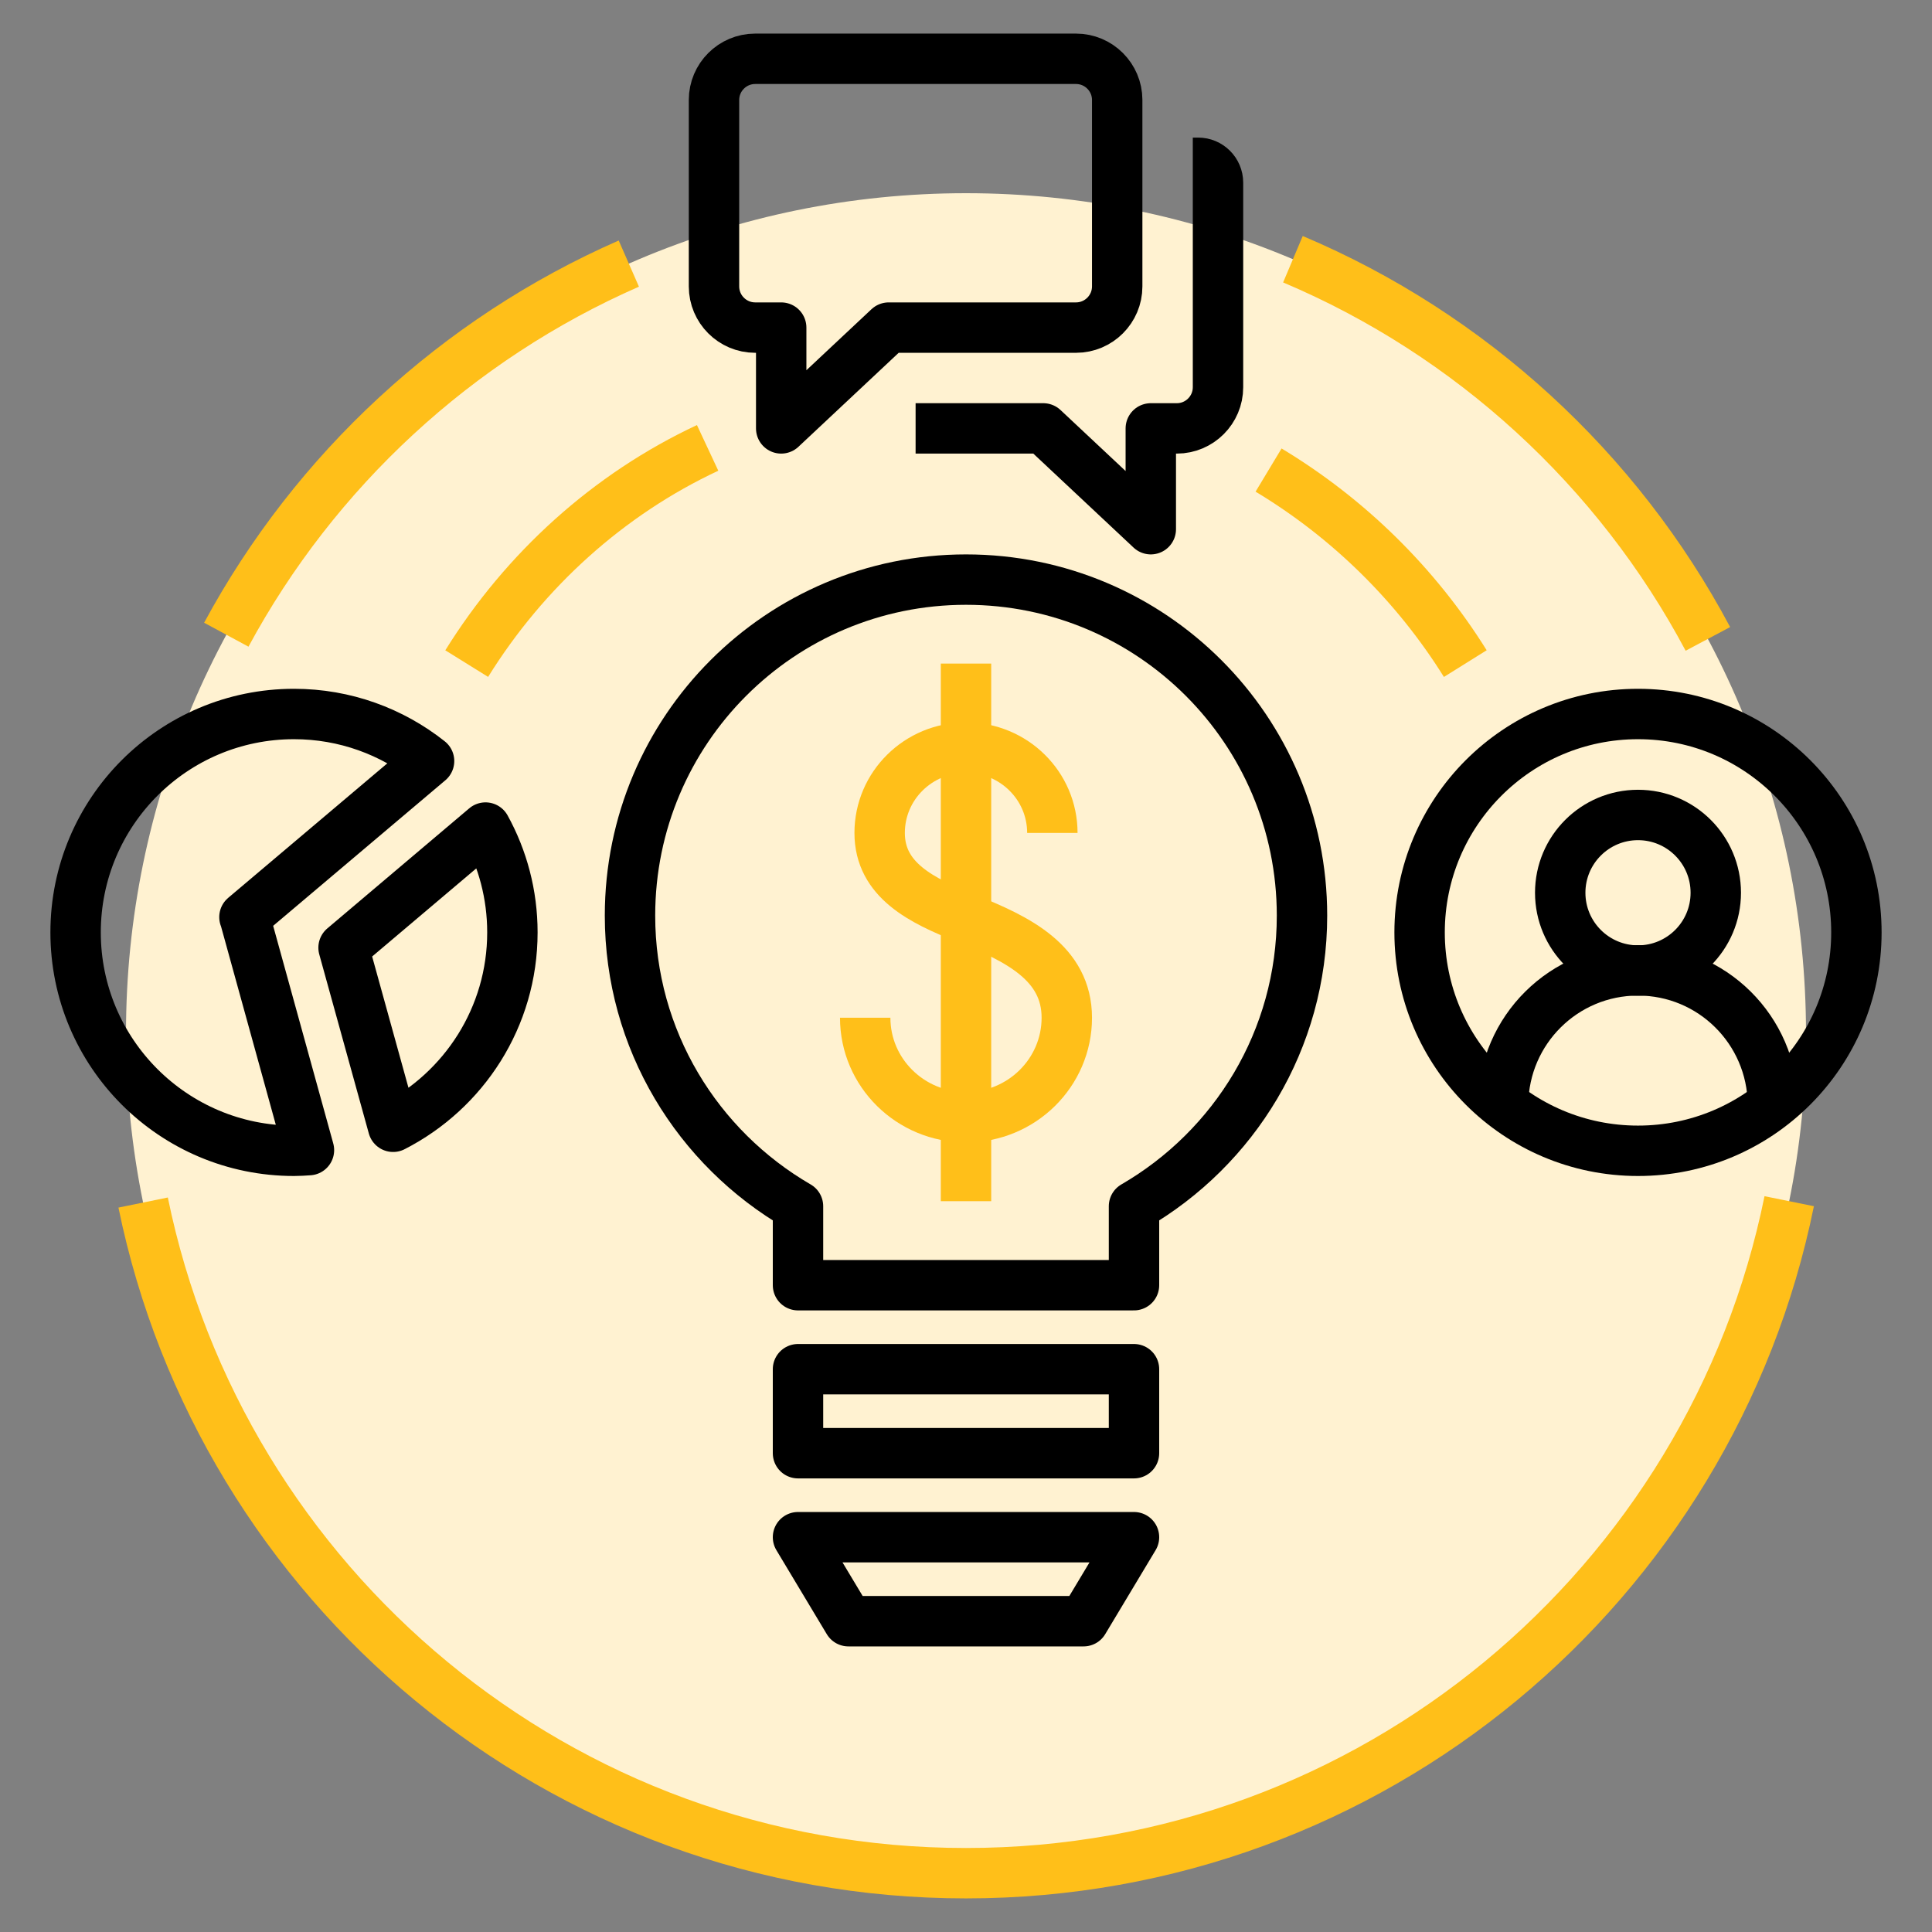 <?xml version="1.0" encoding="UTF-8"?>
<svg id="Layer_1" data-name="Layer 1" xmlns="http://www.w3.org/2000/svg" viewBox="0 0 115 115">
  <rect x="0" y="0" width="115" height="115" fill="#808080" stroke="none"/>
  <defs>
    <style>
      .cls-1 {
        stroke: #000;
      }

      .cls-1, .cls-2 {
        fill: none;
        stroke-linejoin: round;
        stroke-width: 3px;
      }

      .cls-2 {
        stroke: #ffbf19;
      }

      .cls-3 {
        fill: #fff2d1;
        stroke-width: 0px;
      }
    </style>
  </defs>
  <path class="cls-3" d="m57.5,11.5c27.61,0,50,22.39,50,50s-22.39,50-50,50S7.5,89.11,7.5,61.5,29.89,11.5,57.5,11.5"/>
  <path class="cls-2" d="m13.47,37.78c5.28-9.78,13.72-17.6,23.96-22.09"/>
  <path class="cls-2" d="m106.5,71.5c-4.63,22.82-24.81,40-49,40S13.18,94.36,8.52,71.58"/>
  <path class="cls-2" d="m76.96,15.43c10.6,4.48,19.33,12.51,24.7,22.6"/>
  <g>
    <path class="cls-2" d="m51.5,60.58c0,3.27,2.69,5.92,6,5.92s6-2.65,6-5.92-2.93-4.7-6-5.92c-2.64-1.05-5.14-2.27-5.14-5.08s2.3-5.08,5.14-5.08,5.14,2.27,5.14,5.08"/>
    <line class="cls-2" x1="57.5" y1="39.5" x2="57.5" y2="71.5"/>
  </g>
  <path class="cls-2" d="m27.78,39.5c3.46-5.57,8.44-10.08,14.34-12.84"/>
  <path class="cls-2" d="m75.51,27.98c4.75,2.86,8.77,6.81,11.71,11.52"/>
  <g>
    <circle class="cls-1" cx="97.5" cy="55.5" r="13"/>
    <circle class="cls-1" cx="97.5" cy="53.14" r="4.63"/>
    <path class="cls-1" d="m89.47,65.71c.05-4.4,3.62-7.95,8.03-7.95s7.98,3.55,8.03,7.95"/>
  </g>
  <g>
    <path class="cls-1" d="m54.5,25.5h7.6s6.4,6,6.4,6v-6h1.55c1.35,0,2.45-1.1,2.45-2.45v-12.18c0-.65-.53-1.18-1.18-1.18h-.32"/>
    <path class="cls-1" d="m64.05,3.5h-19.1c-1.35,0-2.45,1.1-2.45,2.45v11.1c0,1.35,1.1,2.45,2.45,2.45h1.55v6l6.4-6h11.15c1.35,0,2.45-1.1,2.45-2.45V5.95c0-1.35-1.1-2.45-2.45-2.45Z"/>
  </g>
  <g>
    <path class="cls-1" d="m77.5,54.5c0-11.05-8.95-20-20-20s-20,8.95-20,20c0,7.4,4.03,13.84,10,17.3v4.7h20v-4.7c5.97-3.46,10-9.9,10-17.3Z"/>
    <rect class="cls-1" x="47.5" y="81.5" width="20" height="5"/>
    <polygon class="cls-1" points="64.5 96.5 50.5 96.5 47.5 91.5 67.5 91.5 64.5 96.5"/>
  </g>
  <g>
    <path class="cls-1" d="m20.45,56.41l2.95,10.66c4.21-2.15,7.1-6.52,7.1-11.57,0-2.26-.58-4.39-1.6-6.24l-8.45,7.15Z"/>
    <path class="cls-1" d="m14.55,54.59l10.99-9.29c-2.21-1.75-5-2.8-8.04-2.8-7.18,0-13,5.82-13,13s5.82,13,13,13c.3,0,.59-.02.89-.04l-3.83-13.87Z"/>
  </g>
</svg>